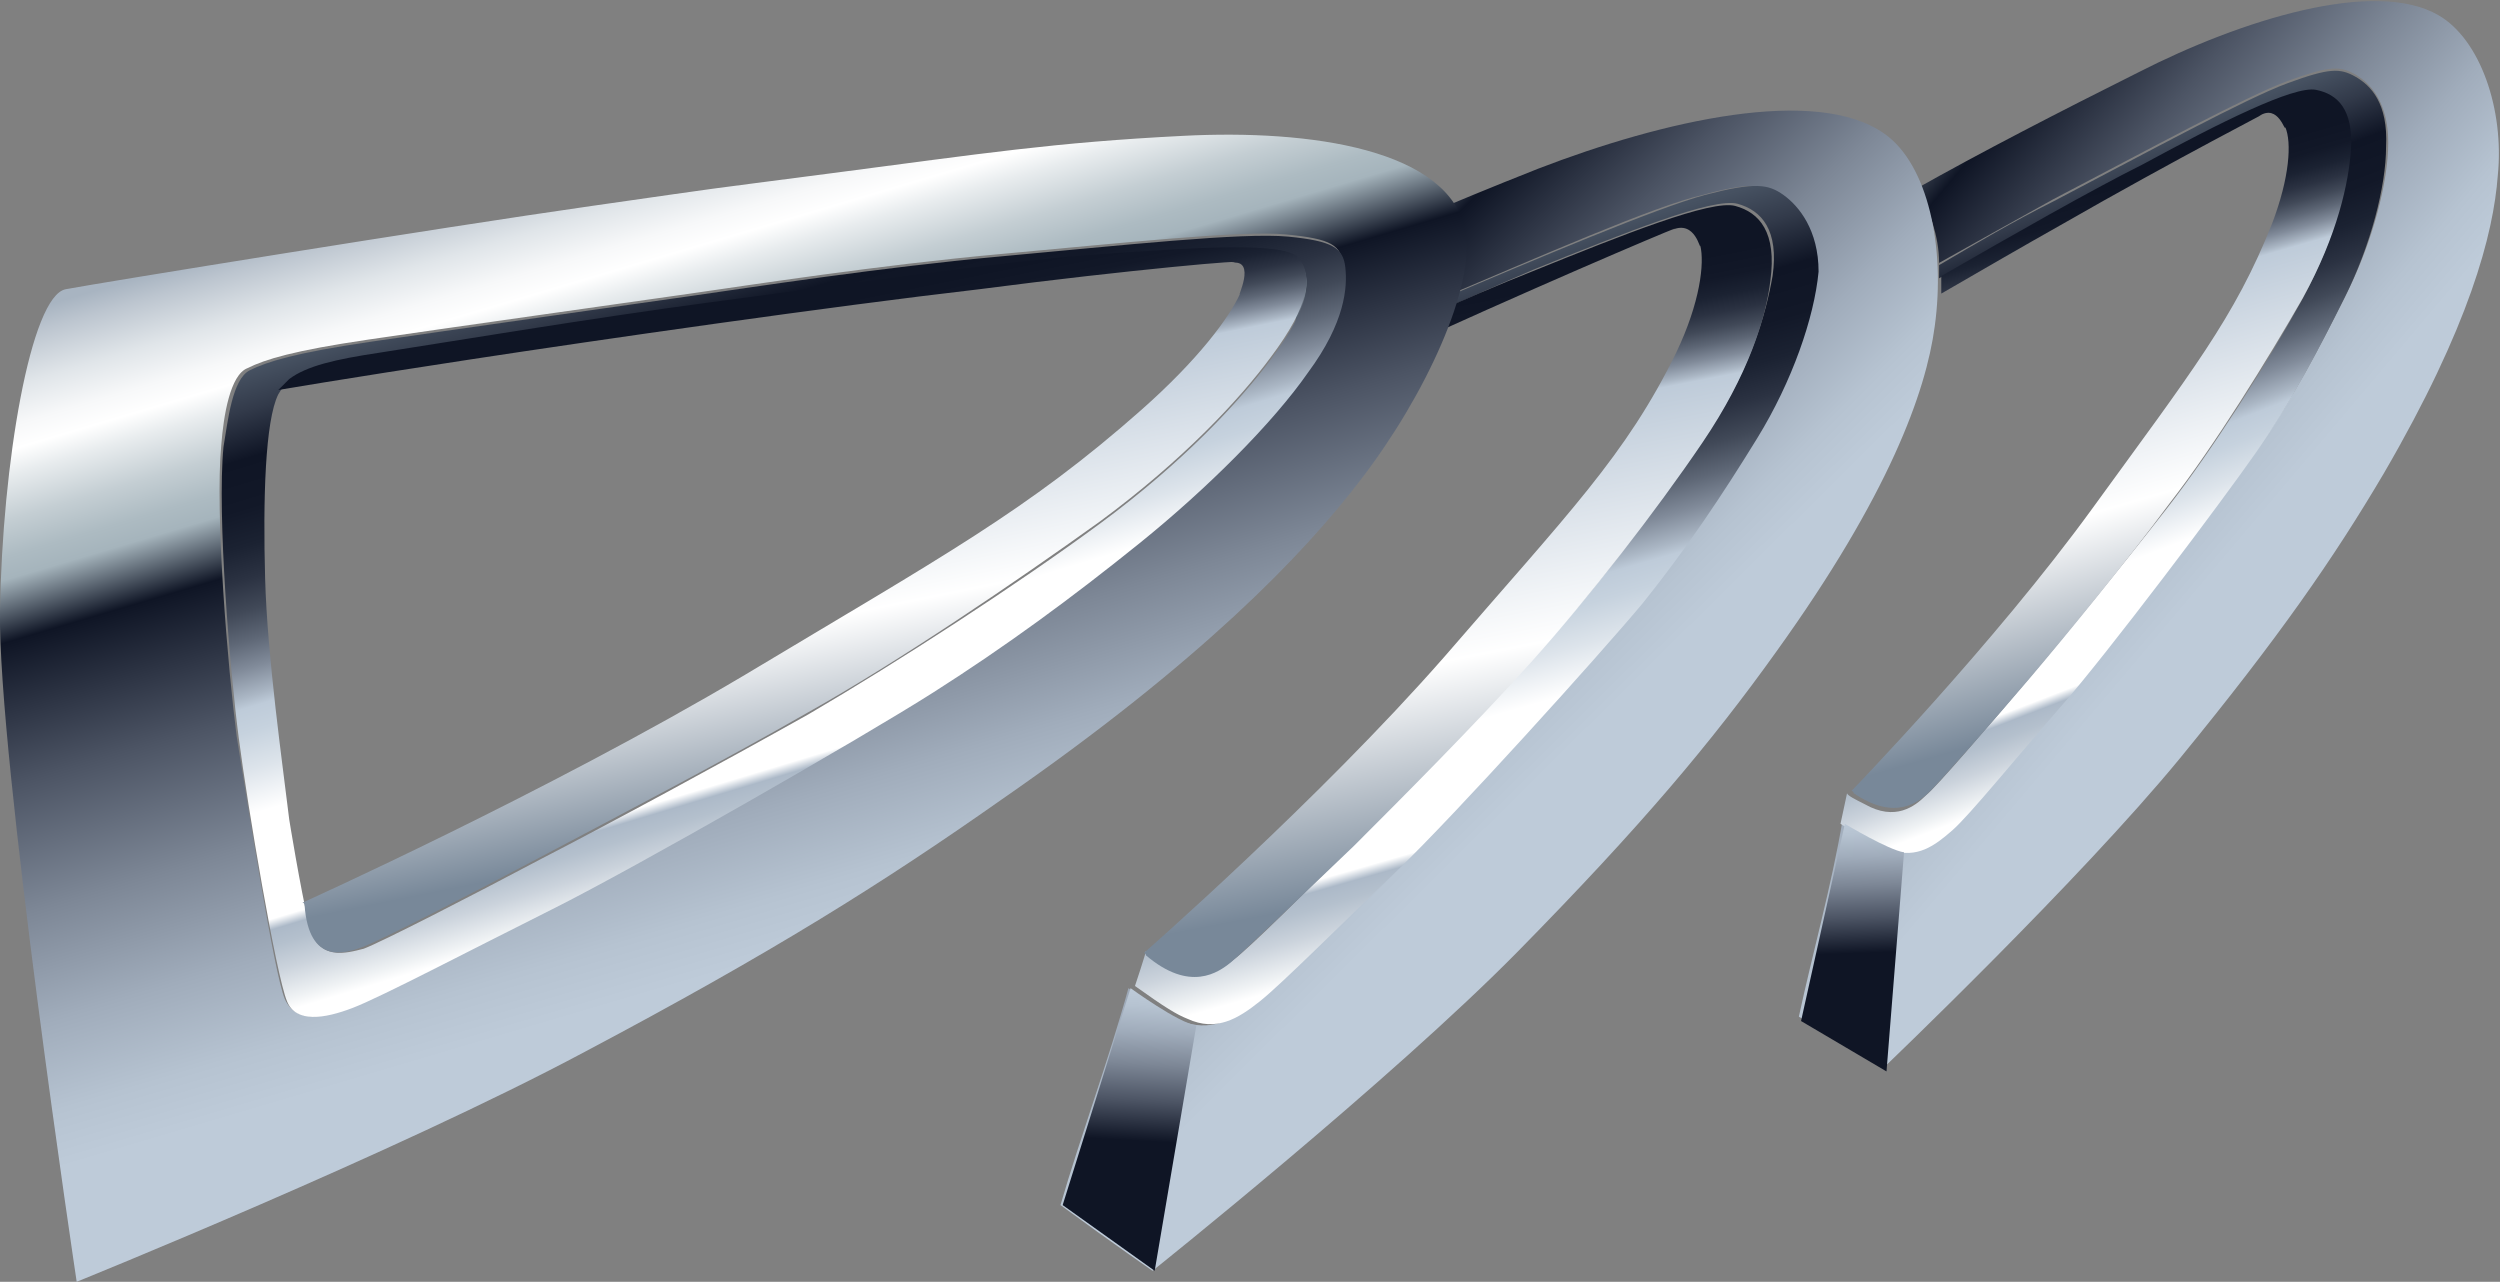 <svg id="Layer_1" xmlns="http://www.w3.org/2000/svg" viewBox="0 0 114.1 58.5"><rect x="0" y="0" width="114.1" height="58.5" fill="#808080" stroke="none"/><style>.st0{fill:url(#SVGID_1_)}.st1{fill:url(#SVGID_2_)}.st2{fill:url(#SVGID_3_)}.st3{fill:url(#SVGID_4_)}.st4{fill:url(#SVGID_5_)}.st5{fill:url(#SVGID_6_)}.st6{fill:url(#SVGID_7_)}.st7{fill:url(#SVGID_8_)}.st8{fill:url(#SVGID_9_)}.st9{fill:url(#SVGID_10_)}.st10{fill:url(#SVGID_11_)}</style><linearGradient id="SVGID_1_" gradientUnits="userSpaceOnUse" x1="326.591" y1="-193.612" x2="328.386" y2="-160.332" gradientTransform="scale(-1 1) rotate(52.905 -74.103 -497.83)"><stop offset=".005" stop-color="#a8b4c1"/><stop offset=".026" stop-color="#bcc5cf"/><stop offset=".07" stop-color="#e0e5e9"/><stop offset=".105" stop-color="#f7f8f9"/><stop offset=".128" stop-color="#fff"/><stop offset=".149" stop-color="#e8ecee"/><stop offset=".188" stop-color="#c4ced3"/><stop offset=".22" stop-color="#adbbc2"/><stop offset=".24" stop-color="#a5b4bc"/><stop offset=".378" stop-color="#0f1525"/><stop offset=".543" stop-color="#4c5464"/><stop offset=".695" stop-color="#7d8796"/><stop offset=".826" stop-color="#a0acbb"/><stop offset=".932" stop-color="#b6c3d1"/><stop offset="1" stop-color="#becbd9"/></linearGradient><path class="st0" d="M111.3.7c-2.9-1.7-9 .2-13.7 2.6-3.6 1.8-7.1 3.6-10.3 5.4l.4.1c.3.8.8 1.9.8 3.2 1.6-.9 3.4-1.9 5.2-2.9 4.4-2.3 8.8-4.7 10.7-5.4 1.9-.7 2.4-.7 3.1-.3.7.4 1.5 1.3 1.5 3.1s-.7 4.5-1.9 6.9c-1.2 2.4-2.4 4.7-4 7s-6.8 9.2-8.9 11.6c-2.1 2.4-4.2 5-5 5.7-.8.7-1.7 1.3-2.8.9-.4-.2-.9-.4-2.3-1.2-.5 3-1.4 6.2-2 9 2.5 1.5 3.9 2.3 3.9 2.3s8.9-8.5 13.5-14.1c4.5-5.5 7-9.1 9.3-13 3.9-6.7 5-10.9 5.2-13.6.3-3-.8-6.2-2.7-7.3z"/><linearGradient id="SVGID_2_" gradientUnits="userSpaceOnUse" x1="333.081" y1="-156.221" x2="318.957" y2="-179.007" gradientTransform="scale(-1 1) rotate(52.905 -74.103 -497.83)"><stop offset="0" stop-color="#fff"/><stop offset=".018" stop-color="#eff2f4"/><stop offset=".065" stop-color="#cbd3dc"/><stop offset=".103" stop-color="#b4c0cd"/><stop offset=".127" stop-color="#acb9c8"/><stop offset=".143" stop-color="#fff"/><stop offset=".307" stop-color="#fff"/><stop offset=".373" stop-color="#dde4eb"/><stop offset=".43" stop-color="#c6d2de"/><stop offset=".466" stop-color="#becbd9"/><stop offset=".483" stop-color="#aab6c4"/><stop offset=".524" stop-color="#818b9a"/><stop offset=".566" stop-color="#5e6776"/><stop offset=".61" stop-color="#414958"/><stop offset=".657" stop-color="#2b3242"/><stop offset=".707" stop-color="#1b2232"/><stop offset=".763" stop-color="#121828"/><stop offset=".836" stop-color="#0f1525"/><stop offset=".837" stop-color="#101626"/><stop offset=".907" stop-color="#323a4a"/><stop offset=".964" stop-color="#465161"/><stop offset="1" stop-color="#4e5969"/></linearGradient><path class="st1" d="M107.5 3.5c-.7-.4-1.2-.4-3.1.3-1.9.7-6.3 3.1-10.7 5.4-1.8.9-3.5 1.9-5.2 2.9v.6c3.3-1.9 6.8-3.9 9.2-5.1 3.6-1.8 7-3.5 7.9-3.4 1 .2 1.8.9 1.6 2.8-.1 1.5-.6 3.9-2.2 6.8s-4 6.7-6.1 9.4c-2.1 2.7-4.8 6-6.5 8-1.7 2-4 4.7-4.5 5.1-.5.5-1.4 1.2-2.8.4-.4-.2-.8-.4-.8-.5l-.3 1.4c1.3.8 1.8 1 2.3 1.2 1.2.4 2-.2 2.8-.9.8-.7 2.9-3.3 5-5.7 2.1-2.4 7.3-9.3 8.9-11.6 1.6-2.3 2.8-4.6 4-7 1.2-2.4 1.9-5.1 1.9-6.9.1-2-.7-2.8-1.4-3.2z"/><linearGradient id="SVGID_3_" gradientUnits="userSpaceOnUse" x1="333.13" y1="-158.79" x2="319.498" y2="-177.018" gradientTransform="scale(-1 1) rotate(52.905 -74.103 -497.83)"><stop offset="0" stop-color="#788899"/><stop offset=".381" stop-color="#fff"/><stop offset=".783" stop-color="#becbd9"/><stop offset=".793" stop-color="#aab6c4"/><stop offset=".817" stop-color="#818b9a"/><stop offset=".842" stop-color="#5e6776"/><stop offset=".868" stop-color="#414958"/><stop offset=".895" stop-color="#2b3242"/><stop offset=".924" stop-color="#1b2232"/><stop offset=".957" stop-color="#121828"/><stop offset="1" stop-color="#0f1525"/></linearGradient><path class="st2" d="M105.7 4.1c-1-.2-4.4 1.5-7.9 3.4-2.4 1.2-5.9 3.2-9.2 5.1v.8c1.9-1.1 3.8-2.2 5.4-3.1 5.4-3.1 10.1-5.5 9.1-5 .9-.6 1.2.8 1.2.5.3.7.2 2.3-.6 4.4-1.7 4.3-3.7 6.8-8.2 13-4.5 6.2-11 12.9-11 12.9s.1 0 .1.1c1.9 1.3 3 .4 3.5-.1s2.8-3.1 4.5-5.1c1.7-2 4.4-5.3 6.4-8 2.1-2.7 4.5-6.6 6.1-9.4 1.6-2.9 2.1-5.3 2.2-6.8.1-1.8-.6-2.5-1.6-2.7z"/><linearGradient id="SVGID_4_" gradientUnits="userSpaceOnUse" x1="119.093" y1="41.211" x2="119.63" y2="51.162" gradientTransform="matrix(1 .02 -.02 1 -35.892 -6.111)"><stop offset="0" stop-color="#becbd9"/><stop offset=".066" stop-color="#b6c3d1"/><stop offset=".171" stop-color="#a0acbb"/><stop offset=".3" stop-color="#7d8796"/><stop offset=".45" stop-color="#4c5464"/><stop offset=".612" stop-color="#0f1525"/></linearGradient><path class="st3" d="M86.9 38.9l-.8 10-3.9-2.3 2-9s2 1.2 2.7 1.3z"/><linearGradient id="SVGID_5_" gradientUnits="userSpaceOnUse" x1="350.287" y1="-212.427" x2="352.28" y2="-175.48" gradientTransform="scale(-1 1) rotate(47.793 -96.497 -548.414)"><stop offset=".005" stop-color="#a8b4c1"/><stop offset=".031" stop-color="#bcc5cf"/><stop offset=".086" stop-color="#e0e5e9"/><stop offset=".131" stop-color="#f7f8f9"/><stop offset=".159" stop-color="#fff"/><stop offset=".193" stop-color="#e8ecee"/><stop offset=".255" stop-color="#c4ced3"/><stop offset=".305" stop-color="#adbbc2"/><stop offset=".337" stop-color="#a5b4bc"/><stop offset=".434" stop-color="#0f1525"/><stop offset=".584" stop-color="#4c5464"/><stop offset=".722" stop-color="#7d8796"/><stop offset=".842" stop-color="#a0acbb"/><stop offset=".939" stop-color="#b6c3d1"/><stop offset="1" stop-color="#becbd9"/></linearGradient><path class="st4" d="M86 6.1c-3.1-2.2-10.1-.6-15.8 1.6-4.3 1.7-7 2.9-10.9 4.6-.1 1.4-.2 2.8-.3 4.3 1.9-.9 4-1.8 6.1-2.7 5.2-2.2 10.4-4.5 12.6-5 2.2-.6 2.8-.5 3.6 0 .8.6 1.6 1.6 1.4 3.6-.2 2.1-1.2 5-2.8 7.6-1.6 2.6-3.2 5-5.2 7.5s-8.6 9.7-11.2 12.2c-2.6 2.5-5.3 5.2-6.3 6-1 .8-2 1.3-3.3.8-.5-.2-1-.5-2.4-1.5-.9 3.3-2.2 6.8-3.1 9.9 2.6 1.9 4.2 3 4.2 3s10.9-8.7 16.7-14.6c5.6-5.7 8.8-9.5 11.8-13.7 5.1-7.1 6.8-11.8 7.2-14.8.5-3.6-.3-7.4-2.3-8.8z"/><linearGradient id="SVGID_6_" gradientUnits="userSpaceOnUse" x1="357.593" y1="-170.923" x2="341.592" y2="-196.739" gradientTransform="scale(-1 1) rotate(47.793 -96.497 -548.414)"><stop offset="0" stop-color="#fff"/><stop offset=".018" stop-color="#eff2f4"/><stop offset=".065" stop-color="#cbd3dc"/><stop offset=".103" stop-color="#b4c0cd"/><stop offset=".127" stop-color="#acb9c8"/><stop offset=".143" stop-color="#fff"/><stop offset=".307" stop-color="#fff"/><stop offset=".373" stop-color="#dde4eb"/><stop offset=".43" stop-color="#c6d2de"/><stop offset=".466" stop-color="#becbd9"/><stop offset=".483" stop-color="#aab6c4"/><stop offset=".524" stop-color="#818b9a"/><stop offset=".566" stop-color="#5e6776"/><stop offset=".61" stop-color="#414958"/><stop offset=".657" stop-color="#2b3242"/><stop offset=".707" stop-color="#1b2232"/><stop offset=".763" stop-color="#121828"/><stop offset=".836" stop-color="#0f1525"/><stop offset=".837" stop-color="#101626"/><stop offset=".907" stop-color="#323a4a"/><stop offset=".964" stop-color="#465161"/><stop offset="1" stop-color="#4e5969"/></linearGradient><path class="st5" d="M81.4 8.9c-.7-.5-1.3-.6-3.6 0-2.2.6-7.4 2.8-12.6 5-2.1.9-4.2 1.8-6.1 2.7v.6c3.9-1.8 8.1-3.7 10.9-4.9 4.2-1.7 8.2-3.3 9.3-3 1.1.3 1.9 1.2 1.6 3.3-.3 1.7-1 4.3-3.1 7.4-2.1 3.1-5.2 7.2-7.8 10-2.6 2.9-6 6.2-8.1 8.4-2.1 2.1-4.9 4.9-5.6 5.4-.6.5-1.7 1.2-3.2.2-.5-.3-.8-.6-.8-.6 0 .1-.5 1.6-.5 1.6 1.4 1 1.9 1.3 2.4 1.5 1.3.6 2.3 0 3.3-.8s3.7-3.5 6.3-6c2.6-2.5 9.2-9.8 11.2-12.2 2-2.5 3.6-4.9 5.2-7.5 1.6-2.6 2.6-5.5 2.8-7.6 0-1.9-.9-3-1.6-3.5z"/><linearGradient id="SVGID_7_" gradientUnits="userSpaceOnUse" x1="357.65" y1="-173.834" x2="342.204" y2="-194.486" gradientTransform="scale(-1 1) rotate(47.793 -96.497 -548.414)"><stop offset="0" stop-color="#788899"/><stop offset=".381" stop-color="#fff"/><stop offset=".783" stop-color="#becbd9"/><stop offset=".793" stop-color="#aab6c4"/><stop offset=".817" stop-color="#818b9a"/><stop offset=".842" stop-color="#5e6776"/><stop offset=".868" stop-color="#414958"/><stop offset=".895" stop-color="#2b3242"/><stop offset=".924" stop-color="#1b2232"/><stop offset=".957" stop-color="#121828"/><stop offset="1" stop-color="#0f1525"/></linearGradient><path class="st6" d="M79.2 9.4c-1.1-.3-5.1 1.3-9.3 3-2.8 1.1-7 3-10.9 4.9v.9c2.3-1.1 4.5-2.1 6.5-3 6.4-2.9 11.9-5.2 10.8-4.7 1.1-.5 1.3 1 1.3.7.2.8 0 2.6-1.1 4.9-2.3 4.7-4.9 7.3-10.6 13.9-5.7 6.5-13.7 13.5-13.7 13.5s.1 0 .1.1c2 1.7 3.3.8 3.9.3.6-.5 3.4-3.2 5.6-5.3 2.1-2.1 5.5-5.5 8.1-8.4 2.6-2.9 5.7-6.9 7.8-10 2.1-3.1 2.9-5.7 3.1-7.4.3-2.2-.5-3.1-1.6-3.4z"/><linearGradient id="SVGID_8_" gradientUnits="userSpaceOnUse" x1="90.724" y1="53.964" x2="91.332" y2="65.24" gradientTransform="rotate(6.194 152.844 -309.853)"><stop offset="0" stop-color="#becbd9"/><stop offset=".066" stop-color="#b6c3d1"/><stop offset=".171" stop-color="#a0acbb"/><stop offset=".3" stop-color="#7d8796"/><stop offset=".45" stop-color="#4c5464"/><stop offset=".612" stop-color="#0f1525"/></linearGradient><path class="st7" d="M54.6 46.8L52.7 58l-4.2-3 3.1-9.9s2.2 1.6 3 1.7z"/><linearGradient id="SVGID_9_" gradientUnits="userSpaceOnUse" x1="295.006" y1="-28.616" x2="295.209" y2="9.559" gradientTransform="scale(-1 1) rotate(16.804 15.561 -1100.71)"><stop offset=".005" stop-color="#a8b4c1"/><stop offset=".031" stop-color="#bcc5cf"/><stop offset=".086" stop-color="#e0e5e9"/><stop offset=".131" stop-color="#f7f8f9"/><stop offset=".159" stop-color="#fff"/><stop offset=".187" stop-color="#e8ecee"/><stop offset=".238" stop-color="#c4ced3"/><stop offset=".28" stop-color="#adbbc2"/><stop offset=".306" stop-color="#a5b4bc"/><stop offset=".378" stop-color="#0f1525"/><stop offset=".543" stop-color="#4c5464"/><stop offset=".695" stop-color="#7d8796"/><stop offset=".826" stop-color="#a0acbb"/><stop offset=".932" stop-color="#b6c3d1"/><stop offset="1" stop-color="#becbd9"/></linearGradient><path class="st8" d="M3.5 58.5S18.1 52.6 26.7 48c8.5-4.5 13.6-7.7 19-11.5 9.1-6.3 13.8-11.2 16.4-14.6 3-3.9 5.2-8.8 4.8-11.3-.7-3.8-7.1-4.7-12.9-4.4-5.9.3-9.1.8-16 1.7-6.9.9-4 .5-11 1.5S4.6 12.9 3 13.2c-1.6.3-2.9 8-3 14.7-.1 6.6 3.5 30.6 3.5 30.6zM13 45.6c-.5-1.2-1.7-8.9-2.2-12-.4-3.1-1-10.2-.7-13.3.1-1.3.4-3.2 1.2-3.5.8-.4 2.1-.8 5.5-1.3s11.9-1.7 14.7-2.1c2.8-.4 8.6-1.3 14.1-1.8s11.1-1.1 13.1-.9c2.1.2 2.5.5 2.6 1.4.1.9 0 2.5-1.7 4.8s-4.6 5.4-7.7 7.8c-3.1 2.5-6.1 4.7-9.4 6.8-3.3 2.1-13.6 8-17.4 9.9-3.8 1.9-7.8 4-9.1 4.5-1.2.6-2.5.8-3-.3z"/><linearGradient id="SVGID_10_" gradientUnits="userSpaceOnUse" x1="291.584" y1="5.45" x2="291.584" y2="-24.077" gradientTransform="scale(-1 1) rotate(16.804 15.561 -1100.71)"><stop offset="0" stop-color="#fff"/><stop offset=".018" stop-color="#eff2f4"/><stop offset=".065" stop-color="#cbd3dc"/><stop offset=".103" stop-color="#b4c0cd"/><stop offset=".127" stop-color="#acb9c8"/><stop offset=".143" stop-color="#fff"/><stop offset=".307" stop-color="#fff"/><stop offset=".373" stop-color="#dde4eb"/><stop offset=".43" stop-color="#c6d2de"/><stop offset=".466" stop-color="#becbd9"/><stop offset=".483" stop-color="#aab6c4"/><stop offset=".524" stop-color="#818b9a"/><stop offset=".566" stop-color="#5e6776"/><stop offset=".61" stop-color="#414958"/><stop offset=".657" stop-color="#2b3242"/><stop offset=".707" stop-color="#1b2232"/><stop offset=".763" stop-color="#121828"/><stop offset=".836" stop-color="#0f1525"/><stop offset=".837" stop-color="#101626"/><stop offset=".907" stop-color="#323a4a"/><stop offset=".964" stop-color="#465161"/><stop offset="1" stop-color="#4e5969"/></linearGradient><path class="st9" d="M16.1 46c1.3-.5 5.3-2.6 9.1-4.5s14.1-7.8 17.4-9.9c3.3-2.1 6.3-4.3 9.4-6.8 3.1-2.5 6.1-5.5 7.7-7.8 1.7-2.3 1.8-3.9 1.7-4.8-.1-.9-.6-1.2-2.6-1.4-2.1-.2-7.6.4-13.1.9s-11.3 1.4-14.1 1.8c-2.8.4-11.3 1.6-14.7 2.1-3.4.5-4.7.9-5.5 1.3-.8.4-1 2.3-1.2 3.5-.3 3.1.3 10.3.7 13.3.4 3.1 1.7 10.8 2.2 12 .4 1 1.7.8 3 .3zm-2-3.8c-.4-1.7-.9-4.8-.9-4.8-.3-2.5-1-7.4-1.1-11-.1-3.6 0-7.2.6-8.4.6-1.1 2-1.4 4.6-1.8 2.6-.4 9.8-1.6 15.1-2.3 5.3-.7 13.3-1.9 17.8-2.2 4.4-.3 8.6-.6 9.1.2.6.8.5 2.1-1.3 4.5-1.4 1.9-4 4.7-7.8 7.5s-9.2 6.3-13.3 8.7c-4.1 2.3-9.1 5-12.2 6.6-3.2 1.7-7.3 3.8-8.1 4.1-.8.2-2.1.6-2.5-1.1z"/><linearGradient id="SVGID_11_" gradientUnits="userSpaceOnUse" x1="292.4" y1="4.017" x2="290.277" y2="-18.7" gradientTransform="scale(-1 1) rotate(16.804 15.561 -1100.71)"><stop offset="0" stop-color="#788899"/><stop offset=".381" stop-color="#fff"/><stop offset=".783" stop-color="#becbd9"/><stop offset=".793" stop-color="#aab6c4"/><stop offset=".817" stop-color="#818b9a"/><stop offset=".842" stop-color="#5e6776"/><stop offset=".868" stop-color="#414958"/><stop offset=".895" stop-color="#2b3242"/><stop offset=".924" stop-color="#1b2232"/><stop offset=".957" stop-color="#121828"/><stop offset="1" stop-color="#0f1525"/></linearGradient><path class="st10" d="M13.9 41.3c.2 2.8 1.9 2.2 2.7 1.9.8-.3 4.9-2.4 8.1-4.1 3.2-1.7 8.2-4.3 12.2-6.6 4.1-2.3 9.4-5.9 13.3-8.7 3.8-2.8 6.4-5.6 7.8-7.5 1.8-2.4 1.9-3.7 1.3-4.5-.6-.8-4.7-.5-9.1-.2-4.4.3-12.4 1.5-17.8 2.2-5.3.7-12.5 1.9-15.1 2.3-2 .3-3.3.6-4.1 1.2l-.5.5s2.9-.5 8.8-1.4c5.9-.9 16.3-2.4 23.2-3.2 6.9-.9 12.7-1.4 11.5-1.2 1.2-.2.2 1.7.4 1.4-.5 1.1-1.9 3-4.5 5.3-5.2 4.6-9.1 6.7-18.1 12.1-9.1 5.4-20.2 10.4-20.2 10.4s.1 0 .1.1z"/></svg>